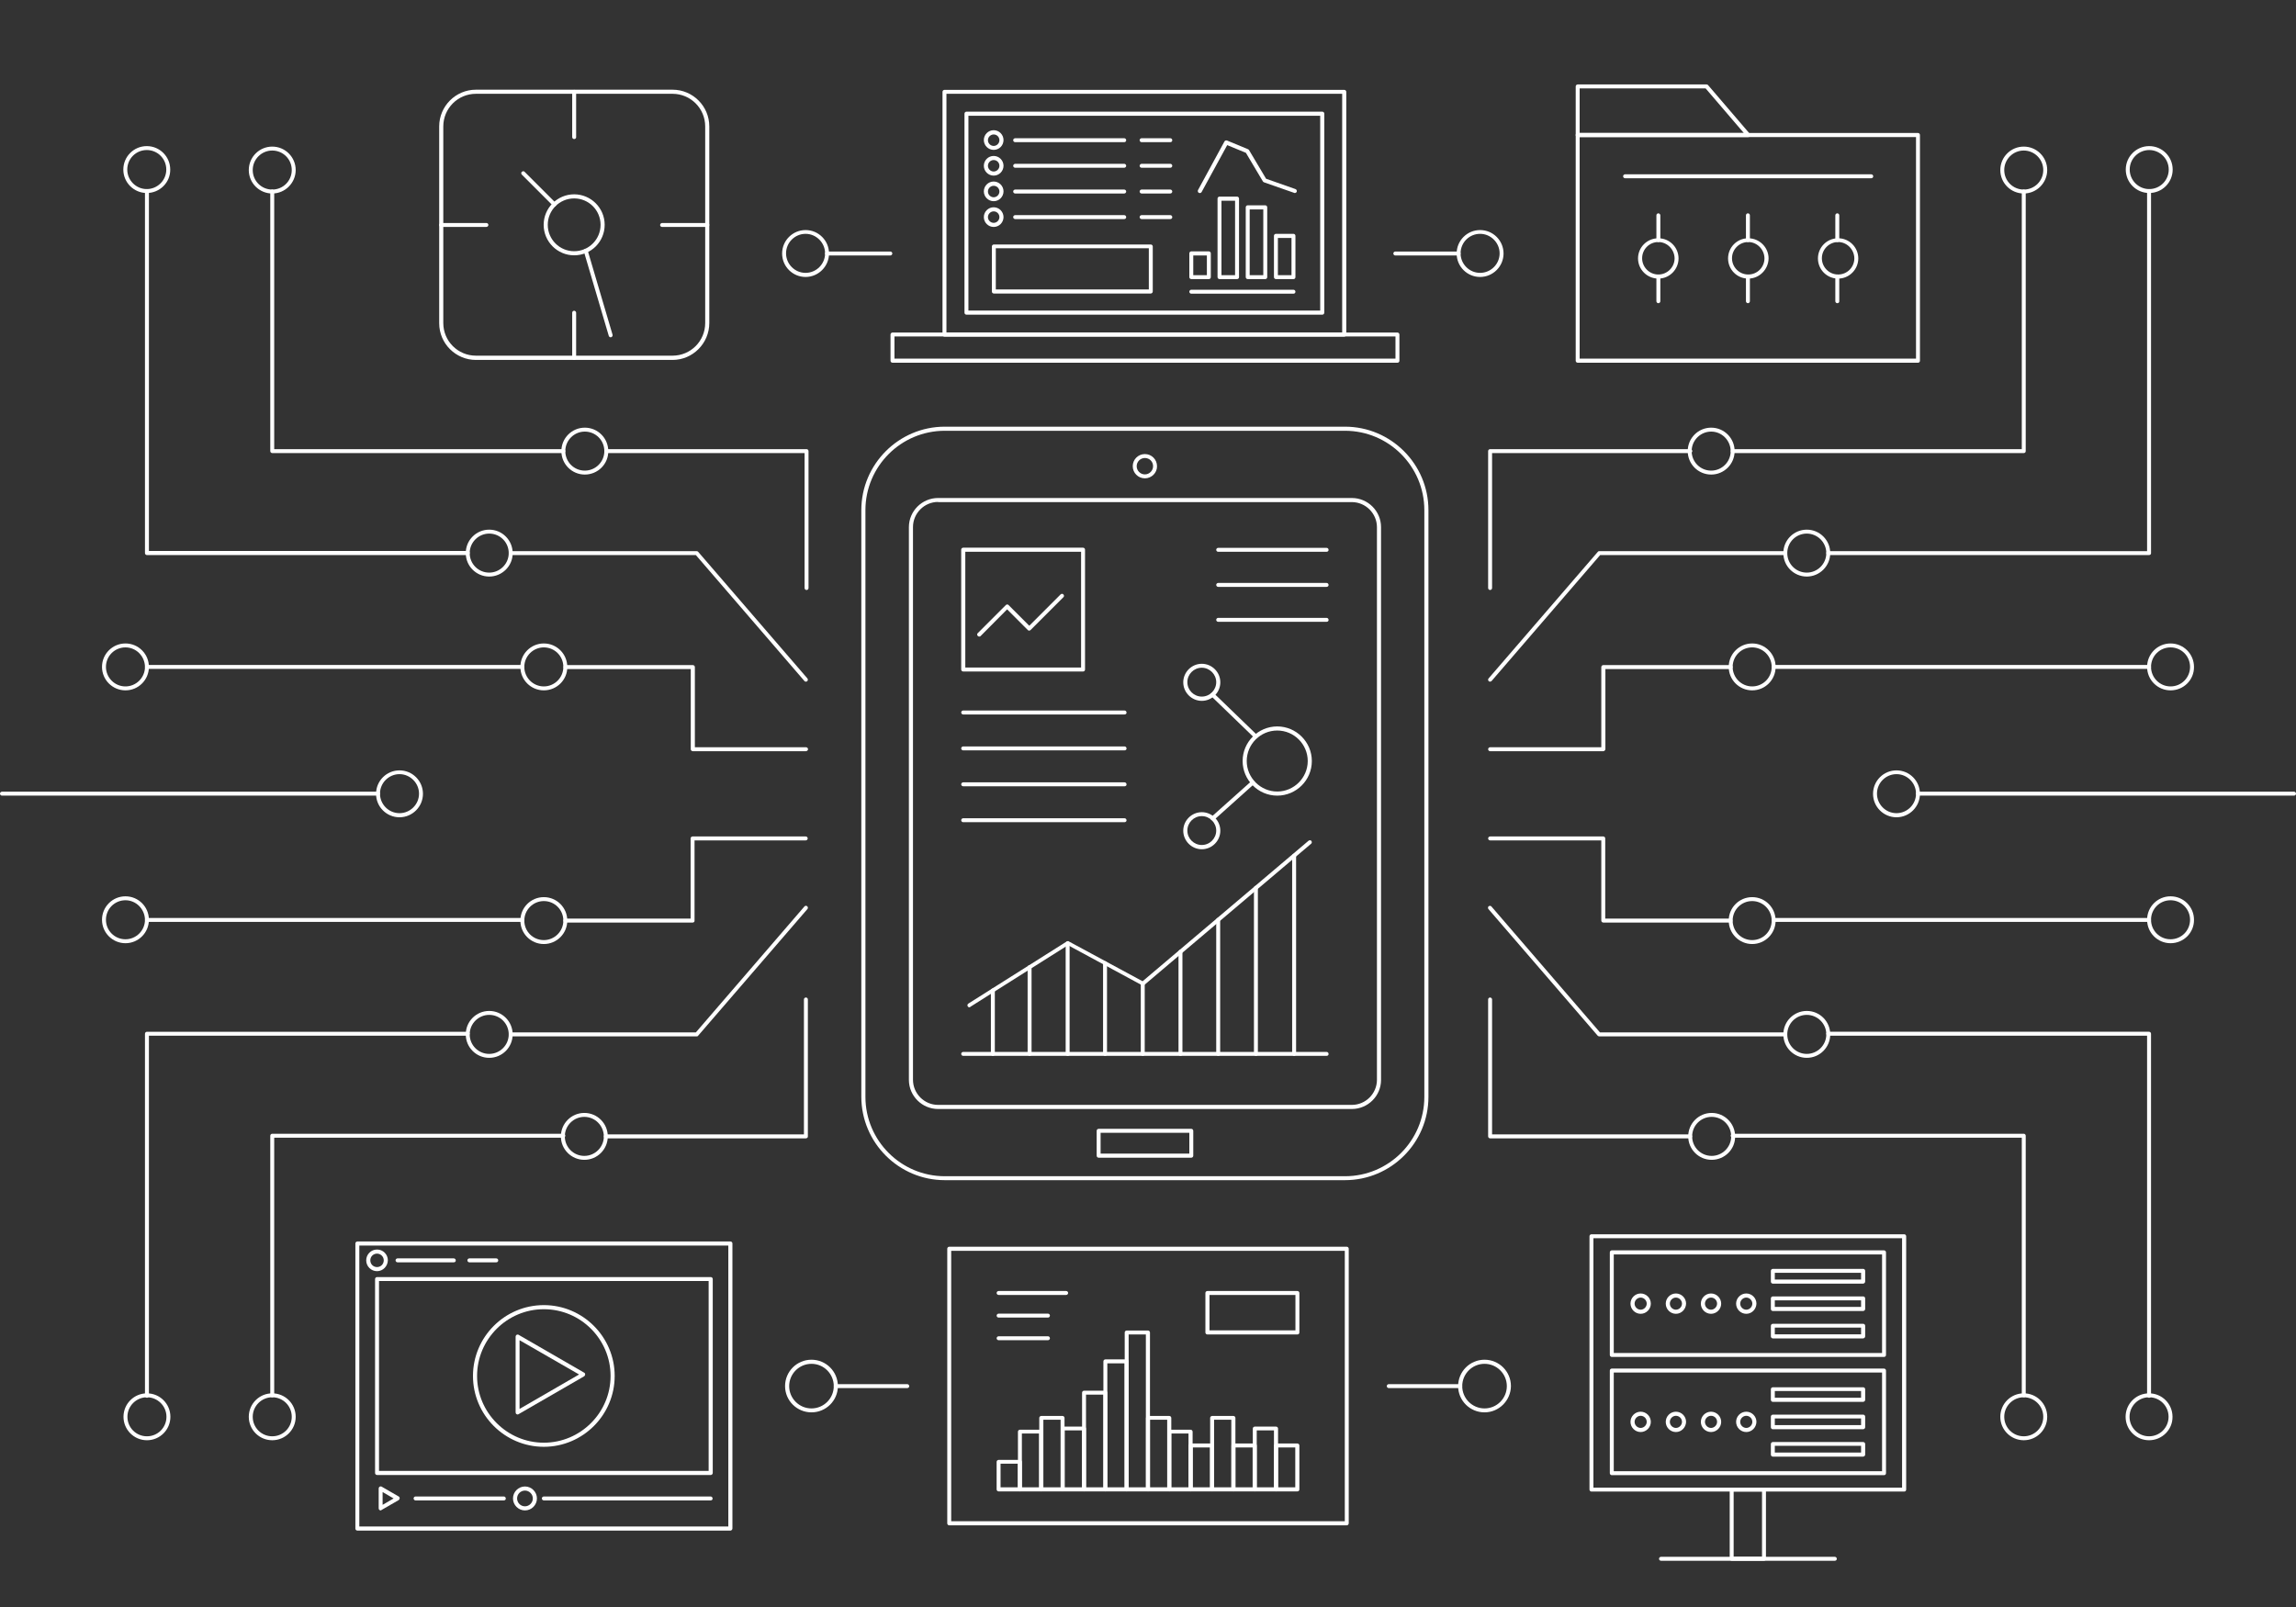 <?xml version="1.0" encoding="utf-8"?>
<svg xmlns="http://www.w3.org/2000/svg" id="master-artboard" viewBox="0 0 1400 980" version="1.1" x="0px" y="0px" width="1400px" height="980px" enable-background="new 0 0 1400 980">
  <rect x="0" y="0" width="1400" height="980" fill="#333333" stroke="none"/>
  <rect id="ee-background" x="0" y="0" width="1400" height="980" style="fill: white; fill-opacity: 0; pointer-events: none;"/>


<g transform="matrix(1, 0, 0, 1, -2.842170943040401e-14, 0)">
		<g>
			<path fill="#FFFFFF" d="M820.1,719.7h-244c-28,0-50.9-22.8-50.9-50.9V311.1c0-28,22.8-50.9,50.9-50.9h244&#xA;				c28,0,50.9,22.8,50.9,50.9v357.8C871,696.9,848.2,719.7,820.1,719.7z M576.1,262.7c-26.7,0-48.4,21.7-48.4,48.4v357.8&#xA;				c0,26.7,21.7,48.4,48.4,48.4h244c26.7,0,48.4-21.7,48.4-48.4V311.1c0-26.7-21.7-48.4-48.4-48.4H576.1z"/>
		</g>
		<g>
			<path fill="#FFFFFF" d="M824.3,676.3H572c-9.8,0-17.8-8-17.8-17.8V321.5c0-9.8,8-17.8,17.8-17.8h252.3c9.8,0,17.8,8,17.8,17.8&#xA;				v337.1C842.1,668.3,834.1,676.3,824.3,676.3z M572,306.1c-8.4,0-15.3,6.9-15.3,15.3v337.1c0,8.4,6.9,15.3,15.3,15.3h252.3&#xA;				c8.4,0,15.3-6.9,15.3-15.3V321.5c0-8.4-6.9-15.3-15.3-15.3H572z"/>
		</g>
		<g>
			<path fill="#FFFFFF" d="M726.4,706h-56.5c-0.7,0-1.2-0.6-1.2-1.2v-15.2c0-0.7,0.6-1.2,1.2-1.2h56.5c0.7,0,1.2,0.6,1.2,1.2v15.2&#xA;				C727.6,705.4,727.1,706,726.4,706z M671.1,703.5h54.1v-12.7h-54.1V703.5z"/>
		</g>
		<g>
			<path fill="#FFFFFF" d="M698.1,291.7c-4.1,0-7.4-3.3-7.4-7.4c0-4.1,3.3-7.4,7.4-7.4c4.1,0,7.4,3.3,7.4,7.4&#xA;				C705.6,288.3,702.2,291.7,698.1,291.7z M698.1,279.3c-2.7,0-5,2.2-5,5c0,2.7,2.2,5,5,5c2.7,0,5-2.2,5-5&#xA;				C703.1,281.5,700.9,279.3,698.1,279.3z"/>
		</g>
		<g>
			<path fill="#FFFFFF" d="M808.9,643.9H587.3c-0.7,0-1.2-0.6-1.2-1.2c0-0.7,0.6-1.2,1.2-1.2h221.6c0.7,0,1.2,0.6,1.2,1.2&#xA;				C810.2,643.4,809.6,643.9,808.9,643.9z"/>
		</g>
		<g>
			<path fill="#FFFFFF" d="M591.1,614.3c-0.4,0-0.8-0.2-1-0.6c-0.4-0.6-0.2-1.3,0.4-1.7l60-37.9c0.4-0.2,0.9-0.3,1.2,0l45,24.3&#xA;				l101.2-85.7c0.5-0.4,1.3-0.4,1.7,0.1c0.4,0.5,0.4,1.3-0.1,1.7l-101.8,86.2c-0.4,0.3-0.9,0.4-1.4,0.1l-45.1-24.4l-59.4,37.5&#xA;				C591.6,614.2,591.3,614.3,591.1,614.3z"/>
		</g>
		<g>
			<path fill="#FFFFFF" d="M605.4,643.9c-0.7,0-1.2-0.6-1.2-1.2V604c0-0.7,0.6-1.2,1.2-1.2s1.2,0.6,1.2,1.2v38.7&#xA;				C606.7,643.4,606.1,643.9,605.4,643.9z"/>
		</g>
		<g>
			<path fill="#FFFFFF" d="M627.8,643.9c-0.7,0-1.2-0.6-1.2-1.2v-52.9c0-0.7,0.6-1.2,1.2-1.2c0.7,0,1.2,0.6,1.2,1.2v52.9&#xA;				C629.1,643.4,628.5,643.9,627.8,643.9z"/>
		</g>
		<g>
			<path fill="#FFFFFF" d="M651,643.9c-0.7,0-1.2-0.6-1.2-1.2v-67.4c0-0.7,0.6-1.2,1.2-1.2s1.2,0.6,1.2,1.2v67.4&#xA;				C652.3,643.4,651.7,643.9,651,643.9z"/>
		</g>
		<g>
			<path fill="#FFFFFF" d="M673.8,643.9c-0.7,0-1.2-0.6-1.2-1.2v-55.3c0-0.7,0.6-1.2,1.2-1.2c0.7,0,1.2,0.6,1.2,1.2v55.3&#xA;				C675.1,643.4,674.5,643.9,673.8,643.9z"/>
		</g>
		<g>
			<path fill="#FFFFFF" d="M696.8,643.9c-0.7,0-1.2-0.6-1.2-1.2v-42.8c0-0.7,0.6-1.2,1.2-1.2c0.7,0,1.2,0.6,1.2,1.2v42.8&#xA;				C698.1,643.4,697.5,643.9,696.8,643.9z"/>
		</g>
		<g>
			<path fill="#FFFFFF" d="M719.8,643.9c-0.7,0-1.2-0.6-1.2-1.2v-62.3c0-0.7,0.6-1.2,1.2-1.2c0.7,0,1.2,0.6,1.2,1.2v62.3&#xA;				C721.1,643.4,720.5,643.9,719.8,643.9z"/>
		</g>
		<g>
			<path fill="#FFFFFF" d="M742.8,643.9c-0.7,0-1.2-0.6-1.2-1.2v-81.8c0-0.7,0.6-1.2,1.2-1.2c0.7,0,1.2,0.6,1.2,1.2v81.8&#xA;				C744.1,643.4,743.5,643.9,742.8,643.9z"/>
		</g>
		<g>
			<path fill="#FFFFFF" d="M765.8,643.9c-0.7,0-1.2-0.6-1.2-1.2V541.4c0-0.7,0.6-1.2,1.2-1.2c0.7,0,1.2,0.6,1.2,1.2v101.3&#xA;				C767.1,643.4,766.5,643.9,765.8,643.9z"/>
		</g>
		<g>
			<path fill="#FFFFFF" d="M789.1,643.9c-0.7,0-1.2-0.6-1.2-1.2V521.9c0-0.7,0.6-1.2,1.2-1.2s1.2,0.6,1.2,1.2v120.7&#xA;				C790.3,643.4,789.8,643.9,789.1,643.9z"/>
		</g>
		<g>
			<path fill="#FFFFFF" d="M660.4,409.5h-73.1c-0.7,0-1.2-0.6-1.2-1.2v-73.1c0-0.7,0.6-1.2,1.2-1.2h73.1c0.7,0,1.2,0.6,1.2,1.2v73.1&#xA;				C661.6,409,661.1,409.5,660.4,409.5z M588.6,407.1h70.6v-70.6h-70.6V407.1z"/>
		</g>
		<g>
			<path fill="#FFFFFF" d="M597.1,388.2c-0.3,0-0.6-0.1-0.9-0.4c-0.5-0.5-0.5-1.3,0-1.7l17.1-17.1c0.5-0.5,1.3-0.5,1.7,0l12.6,12.6&#xA;				l19.1-19.1c0.5-0.5,1.3-0.5,1.7,0c0.5,0.5,0.5,1.3,0,1.7l-20,20c-0.5,0.5-1.3,0.5-1.7,0l-12.6-12.6L598,387.8&#xA;				C597.8,388.1,597.5,388.2,597.1,388.2z"/>
		</g>
		<g>
			<path fill="#FFFFFF" d="M685.7,435.7h-98.4c-0.7,0-1.2-0.6-1.2-1.2c0-0.7,0.6-1.2,1.2-1.2h98.4c0.7,0,1.2,0.6,1.2,1.2&#xA;				C687,435.2,686.4,435.7,685.7,435.7z"/>
		</g>
		<g>
			<path fill="#FFFFFF" d="M685.7,457.6h-98.4c-0.7,0-1.2-0.6-1.2-1.2c0-0.7,0.6-1.2,1.2-1.2h98.4c0.7,0,1.2,0.6,1.2,1.2&#xA;				C687,457.1,686.4,457.6,685.7,457.6z"/>
		</g>
		<g>
			<path fill="#FFFFFF" d="M685.7,479.5h-98.4c-0.7,0-1.2-0.6-1.2-1.2c0-0.7,0.6-1.2,1.2-1.2h98.4c0.7,0,1.2,0.6,1.2,1.2&#xA;				C687,479,686.4,479.5,685.7,479.5z"/>
		</g>
		<g>
			<path fill="#FFFFFF" d="M685.7,501.4h-98.4c-0.7,0-1.2-0.6-1.2-1.2c0-0.7,0.6-1.2,1.2-1.2h98.4c0.7,0,1.2,0.6,1.2,1.2&#xA;				C687,500.8,686.4,501.4,685.7,501.4z"/>
		</g>
		<g>
			<path fill="#FFFFFF" d="M808.9,336.5h-66.1c-0.7,0-1.2-0.6-1.2-1.2c0-0.7,0.6-1.2,1.2-1.2h66.1c0.7,0,1.2,0.6,1.2,1.2&#xA;				C810.2,335.9,809.6,336.5,808.9,336.5z"/>
		</g>
		<g>
			<path fill="#FFFFFF" d="M808.9,357.9h-66.1c-0.7,0-1.2-0.6-1.2-1.2c0-0.7,0.6-1.2,1.2-1.2h66.1c0.7,0,1.2,0.6,1.2,1.2&#xA;				C810.2,357.3,809.6,357.9,808.9,357.9z"/>
		</g>
		<g>
			<path fill="#FFFFFF" d="M808.9,379.2h-66.1c-0.7,0-1.2-0.6-1.2-1.2c0-0.7,0.6-1.2,1.2-1.2h66.1c0.7,0,1.2,0.6,1.2,1.2&#xA;				C810.2,378.7,809.6,379.2,808.9,379.2z"/>
		</g>
		<g>
			<path fill="#FFFFFF" d="M732.8,517.9c-6.2,0-11.3-5.1-11.3-11.3s5.1-11.3,11.3-11.3c6.2,0,11.3,5.1,11.3,11.3&#xA;				S739,517.9,732.8,517.9z M732.8,497.7c-4.9,0-8.8,4-8.8,8.8c0,4.9,4,8.8,8.8,8.8c4.9,0,8.8-4,8.8-8.8&#xA;				C741.6,501.7,737.6,497.7,732.8,497.7z"/>
		</g>
		<g>
			<path fill="#FFFFFF" d="M778.8,485.2c-11.6,0-21.1-9.5-21.1-21.1c0-11.6,9.5-21.1,21.1-21.1c11.6,0,21.1,9.5,21.1,21.1&#xA;				C799.9,475.8,790.4,485.2,778.8,485.2z M778.8,445.5c-10.3,0-18.6,8.4-18.6,18.6s8.4,18.6,18.6,18.6s18.6-8.4,18.6-18.6&#xA;				S789.1,445.5,778.8,445.5z"/>
		</g>
		<g>
			<path fill="#FFFFFF" d="M732.8,427.4c-6.2,0-11.3-5.1-11.3-11.3s5.1-11.3,11.3-11.3c6.2,0,11.3,5.1,11.3,11.3&#xA;				S739,427.4,732.8,427.4z M732.8,407.2c-4.9,0-8.8,4-8.8,8.8c0,4.9,4,8.8,8.8,8.8c4.9,0,8.8-4,8.8-8.8&#xA;				C741.6,411.2,737.6,407.2,732.8,407.2z"/>
		</g>
		<g>
			<path fill="#FFFFFF" d="M739.4,500.3c-0.3,0-0.7-0.1-0.9-0.4c-0.5-0.5-0.4-1.3,0.1-1.7l24.4-21.8c0.5-0.5,1.3-0.4,1.7,0.1&#xA;				c0.5,0.5,0.4,1.3-0.1,1.7L740.3,500C740,500.2,739.7,500.3,739.4,500.3z"/>
		</g>
		<g>
			<path fill="#FFFFFF" d="M765.8,450.3c-0.3,0-0.6-0.1-0.9-0.3l-26.4-25.5c-0.5-0.5-0.5-1.3,0-1.7c0.5-0.5,1.3-0.5,1.7,0l26.4,25.5&#xA;				c0.5,0.5,0.5,1.3,0,1.7C766.5,450.2,766.2,450.3,765.8,450.3z"/>
		</g>
	</g>
  <path fill="#FFFFFF" d="M908.6,359.8c-0.7,0-1.2-0.6-1.2-1.2v-83.5c0-0.7,0.6-1.2,1.2-1.2h122.1c0.7,0,1.2,0.6,1.2,1.2&#xA;			s-0.6,1.2-1.2,1.2H909.8v82.3C909.8,359.3,909.2,359.8,908.6,359.8z" transform="matrix(1, 0, 0, 1, -5.684341886080802e-14, 0)"/>
  <path fill="#FFFFFF" d="M491.8,359.8c-0.7,0-1.2-0.6-1.2-1.2v-82.3H369.7c-0.7,0-1.2-0.6-1.2-1.2s0.6-1.2,1.2-1.2h122.1&#xA;			c0.7,0,1.2,0.6,1.2,1.2v83.5C493,359.3,492.5,359.8,491.8,359.8z" transform="matrix(1, 0, 0, 1, -5.684341886080802e-14, 0)"/>
  <g transform="matrix(1, 0, 0, 1, -5.684341886080802e-14, 0)">
			<path fill="#FFFFFF" d="M821.2,930.2H578.8c-0.7,0-1.2-0.6-1.2-1.2V761.5c0-0.7,0.6-1.2,1.2-1.2h242.4c0.7,0,1.2,0.6,1.2,1.2&#xA;				v167.4C822.4,929.6,821.9,930.2,821.2,930.2z M580,927.7H820V762.8H580V927.7z"/>
		</g>
  <g transform="matrix(1, 0, 0, 1, -8.526512829121202e-14, 0)">
				<path fill="#FFFFFF" d="M621.9,909.5h-13c-0.7,0-1.2-0.6-1.2-1.2v-16.8c0-0.7,0.6-1.2,1.2-1.2h13c0.7,0,1.2,0.6,1.2,1.2v16.8&#xA;					C623.1,909,622.6,909.5,621.9,909.5z M610.1,907h10.5v-14.4h-10.5V907z"/>
			</g>
  <path fill="#FFFFFF" d="M634.9,909.5h-13c-0.7,0-1.2-0.6-1.2-1.2v-35.2c0-0.7,0.6-1.2,1.2-1.2h13c0.7,0,1.2,0.6,1.2,1.2v35.2&#xA;					C636.2,909,635.6,909.5,634.9,909.5z M623.1,907h10.5v-32.8h-10.5V907z" transform="matrix(1, 0, 0, 1, -8.526512829121202e-14, 0)"/>
  <path fill="#FFFFFF" d="M647.9,909.5h-13c-0.7,0-1.2-0.6-1.2-1.2v-43.6c0-0.7,0.6-1.2,1.2-1.2h13c0.7,0,1.2,0.6,1.2,1.2v43.6&#xA;					C649.2,909,648.6,909.5,647.9,909.5z M636.2,907h10.5v-41.2h-10.5V907z" transform="matrix(1, 0, 0, 1, -8.526512829121202e-14, 0)"/>
  <path fill="#FFFFFF" d="M661,909.5h-13c-0.7,0-1.2-0.6-1.2-1.2v-37.1c0-0.7,0.6-1.2,1.2-1.2h13c0.7,0,1.2,0.6,1.2,1.2v37.1&#xA;					C662.2,909,661.6,909.5,661,909.5z M649.2,907h10.6v-34.7h-10.6V907z" transform="matrix(1, 0, 0, 1, -8.526512829121202e-14, 0)"/>
  <path fill="#FFFFFF" d="M674,909.5h-13c-0.7,0-1.2-0.6-1.2-1.2v-59c0-0.7,0.6-1.2,1.2-1.2h13c0.7,0,1.2,0.6,1.2,1.2v59&#xA;					C675.2,909,674.7,909.5,674,909.5z M662.2,907h10.6v-56.5h-10.6V907z" transform="matrix(1, 0, 0, 1, -8.526512829121202e-14, 0)"/>
  <path fill="#FFFFFF" d="M687,909.5h-13c-0.7,0-1.2-0.6-1.2-1.2v-78.1c0-0.7,0.6-1.2,1.2-1.2h13c0.7,0,1.2,0.6,1.2,1.2v78.1&#xA;					C688.2,909,687.7,909.5,687,909.5z M675.2,907h10.5v-75.6h-10.5V907z" transform="matrix(1, 0, 0, 1, -8.526512829121202e-14, 0)"/>
  <path fill="#FFFFFF" d="M700,909.5h-13c-0.7,0-1.2-0.6-1.2-1.2v-95.7c0-0.7,0.6-1.2,1.2-1.2h13c0.7,0,1.2,0.6,1.2,1.2v95.7&#xA;					C701.2,909,700.7,909.5,700,909.5z M688.2,907h10.5v-93.2h-10.5V907z" transform="matrix(1, 0, 0, 1, -8.526512829121202e-14, 0)"/>
  <path fill="#FFFFFF" d="M713,909.5h-13c-0.7,0-1.2-0.6-1.2-1.2v-43.6c0-0.7,0.6-1.2,1.2-1.2h13c0.7,0,1.2,0.6,1.2,1.2v43.6&#xA;					C714.2,909,713.7,909.5,713,909.5z M701.2,907h10.5v-41.2h-10.5V907z" transform="matrix(1, 0, 0, 1, -8.526512829121202e-14, 0)"/>
  <path fill="#FFFFFF" d="M726,909.5h-13c-0.7,0-1.2-0.6-1.2-1.2v-35.2c0-0.7,0.6-1.2,1.2-1.2h13c0.7,0,1.2,0.6,1.2,1.2v35.2&#xA;					C727.3,909,726.7,909.5,726,909.5z M714.2,907h10.5v-32.8h-10.5V907z" transform="matrix(1, 0, 0, 1, -8.526512829121202e-14, 0)"/>
  <path fill="#FFFFFF" d="M739,909.5h-13c-0.7,0-1.2-0.6-1.2-1.2v-26.8c0-0.7,0.6-1.2,1.2-1.2h13c0.7,0,1.2,0.6,1.2,1.2v26.8&#xA;					C740.3,909,739.7,909.5,739,909.5z M727.3,907h10.5v-24.3h-10.5V907z" transform="matrix(1, 0, 0, 1, -8.526512829121202e-14, 0)"/>
  <path fill="#FFFFFF" d="M752.1,909.5h-13c-0.7,0-1.2-0.6-1.2-1.2v-43.6c0-0.7,0.6-1.2,1.2-1.2h13c0.7,0,1.2,0.6,1.2,1.2v43.6&#xA;					C753.3,909,752.7,909.5,752.1,909.5z M740.3,907h10.5v-41.2h-10.5V907z" transform="matrix(1, 0, 0, 1, -8.526512829121202e-14, 0)"/>
  <path fill="#FFFFFF" d="M765.1,909.5h-13c-0.7,0-1.2-0.6-1.2-1.2v-26.8c0-0.7,0.6-1.2,1.2-1.2h13c0.7,0,1.2,0.6,1.2,1.2v26.8&#xA;					C766.3,909,765.8,909.5,765.1,909.5z M753.3,907h10.5v-24.3h-10.5V907z" transform="matrix(1, 0, 0, 1, -8.526512829121202e-14, 0)"/>
  <path fill="#FFFFFF" d="M778.1,909.5h-13c-0.7,0-1.2-0.6-1.2-1.2v-37.1c0-0.7,0.6-1.2,1.2-1.2h13c0.7,0,1.2,0.6,1.2,1.2v37.1&#xA;					C779.3,909,778.8,909.5,778.1,909.5z M766.3,907h10.5v-34.7h-10.5V907z" transform="matrix(1, 0, 0, 1, -8.526512829121202e-14, 0)"/>
  <path fill="#FFFFFF" d="M791.1,909.5h-13c-0.7,0-1.2-0.6-1.2-1.2v-26.8c0-0.7,0.6-1.2,1.2-1.2h13c0.7,0,1.2,0.6,1.2,1.2v26.8&#xA;					C792.3,909,791.8,909.5,791.1,909.5z M779.3,907h10.5v-24.3h-10.5V907z" transform="matrix(1, 0, 0, 1, -8.526512829121202e-14, 0)"/>
  <path fill="#FFFFFF" d="M650.1,789.7h-41.2c-0.7,0-1.2-0.6-1.2-1.2c0-0.7,0.6-1.2,1.2-1.2h41.2c0.7,0,1.2,0.6,1.2,1.2&#xA;				C651.3,789.1,650.8,789.7,650.1,789.7z" transform="matrix(1, 0, 0, 1, -8.526512829121202e-14, 0)"/>
  <path fill="#FFFFFF" d="M639,803.5h-30.1c-0.7,0-1.2-0.6-1.2-1.2s0.6-1.2,1.2-1.2H639c0.7,0,1.2,0.6,1.2,1.2&#xA;				S639.7,803.5,639,803.5z" transform="matrix(1, 0, 0, 1, -8.526512829121202e-14, 0)"/>
  <path fill="#FFFFFF" d="M639,817.3h-30.1c-0.7,0-1.2-0.6-1.2-1.2s0.6-1.2,1.2-1.2H639c0.7,0,1.2,0.6,1.2,1.2&#xA;				S639.7,817.3,639,817.3z" transform="matrix(1, 0, 0, 1, -8.526512829121202e-14, 0)"/>
  <path fill="#FFFFFF" d="M791.1,813.8h-54.9c-0.7,0-1.2-0.6-1.2-1.2v-24.1c0-0.7,0.6-1.2,1.2-1.2h54.9c0.7,0,1.2,0.6,1.2,1.2v24.1&#xA;				C792.3,813.3,791.8,813.8,791.1,813.8z M737.5,811.3h52.4v-21.6h-52.4V811.3z" transform="matrix(1, 0, 0, 1, -8.526512829121202e-14, 0)"/>
  <g transform="matrix(1, 0, 0, 1, -5.684341886080802e-14, 0)">
			<path fill="#FFFFFF" d="M905.2,861.3c-8.9,0-16.1-7.2-16.1-16c0-8.9,7.2-16.1,16.1-16.1s16.1,7.2,16.1,16.1&#xA;				C921.2,854.1,914,861.3,905.2,861.3z M905.2,831.7c-7.5,0-13.6,6.1-13.6,13.6s6.1,13.6,13.6,13.6c7.5,0,13.6-6.1,13.6-13.6&#xA;				S912.7,831.7,905.2,831.7z"/>
		</g>
  <path fill="#FFFFFF" d="M890.4,846.5h-43.6c-0.7,0-1.2-0.6-1.2-1.2c0-0.7,0.6-1.2,1.2-1.2h43.6c0.7,0,1.2,0.6,1.2,1.2&#xA;				C891.6,845.9,891,846.5,890.4,846.5z" transform="matrix(1, 0, 0, 1, -8.526512829121202e-14, 0)"/>
  <g transform="matrix(1, 0, 0, 1, -5.684341886080802e-14, 0)">
			<path fill="#FFFFFF" d="M902.5,168.9c-7.9,0-14.3-6.4-14.3-14.3c0-7.9,6.4-14.3,14.3-14.3s14.3,6.4,14.3,14.3&#xA;				C916.8,162.4,910.4,168.9,902.5,168.9z M902.5,142.6c-6.6,0-11.9,5.3-11.9,11.9c0,6.5,5.3,11.9,11.9,11.9&#xA;				c6.5,0,11.9-5.3,11.9-11.9C914.4,148,909,142.6,902.5,142.6z"/>
		</g>
  <path fill="#FFFFFF" d="M889.4,155.8h-38.6c-0.7,0-1.2-0.6-1.2-1.2c0-0.7,0.6-1.2,1.2-1.2h38.6c0.7,0,1.2,0.6,1.2,1.2&#xA;				C890.6,155.2,890.1,155.8,889.4,155.8z" transform="matrix(1, 0, 0, 1, -8.526512829121202e-14, 0)"/>
  <g transform="matrix(1, 0, 0, 1, -5.684341886080802e-14, 0)">
			<path fill="#FFFFFF" d="M491.2,168.9c-7.9,0-14.3-6.4-14.3-14.3c0-7.9,6.4-14.3,14.3-14.3c7.9,0,14.3,6.4,14.3,14.3&#xA;				C505.5,162.4,499.1,168.9,491.2,168.9z M491.2,142.6c-6.5,0-11.9,5.3-11.9,11.9c0,6.5,5.3,11.9,11.9,11.9&#xA;				c6.5,0,11.9-5.3,11.9-11.9C503.1,148,497.7,142.6,491.2,142.6z"/>
		</g>
  <path fill="#FFFFFF" d="M542.9,155.8h-38.6c-0.7,0-1.2-0.6-1.2-1.2c0-0.7,0.6-1.2,1.2-1.2h38.6c0.7,0,1.2,0.6,1.2,1.2&#xA;				C544.1,155.2,543.5,155.8,542.9,155.8z" transform="matrix(1, 0, 0, 1, -8.526512829121202e-14, 0)"/>
  <g transform="matrix(1, 0, 0, 1, -5.684341886080802e-14, 0)">
			<path fill="#FFFFFF" d="M494.8,861.3c-8.9,0-16.1-7.2-16.1-16c0-8.9,7.2-16.1,16.1-16.1c8.9,0,16.1,7.2,16.1,16.1&#xA;				C510.9,854.1,503.7,861.3,494.8,861.3z M494.8,831.7c-7.5,0-13.6,6.1-13.6,13.6s6.1,13.6,13.6,13.6c7.5,0,13.6-6.1,13.6-13.6&#xA;				S502.3,831.7,494.8,831.7z"/>
		</g>
  <path fill="#FFFFFF" d="M553.2,846.5h-43.6c-0.7,0-1.2-0.6-1.2-1.2c0-0.7,0.6-1.2,1.2-1.2h43.6c0.7,0,1.2,0.6,1.2,1.2&#xA;				C554.5,845.9,553.9,846.5,553.2,846.5z" transform="matrix(1, 0, 0, 1, -8.526512829121202e-14, 0)"/>
  <g transform="matrix(1, 0, 0, 1, -5.684341886080802e-14, 0)">
			<path fill="#FFFFFF" d="M819.6,205.3H575.9c-0.7,0-1.2-0.6-1.2-1.2V56c0-0.7,0.6-1.2,1.2-1.2h243.8c0.7,0,1.2,0.6,1.2,1.2v148&#xA;				C820.9,204.7,820.3,205.3,819.6,205.3z M577.1,202.8h241.3V57.2H577.1V202.8z"/>
		</g>
  <path fill="#FFFFFF" d="M806.3,191.9h-217c-0.7,0-1.2-0.6-1.2-1.2V69.3c0-0.7,0.6-1.2,1.2-1.2h217c0.7,0,1.2,0.6,1.2,1.2v121.3&#xA;				C807.5,191.3,807,191.9,806.3,191.9z M590.5,189.4H805V70.6H590.5V189.4z" transform="matrix(1, 0, 0, 1, -8.526512829121202e-14, 0)"/>
  <path fill="#FFFFFF" d="M852.1,221.2H544.2c-0.7,0-1.2-0.6-1.2-1.2v-16c0-0.7,0.6-1.2,1.2-1.2h307.9c0.7,0,1.2,0.6,1.2,1.2v16&#xA;				C853.3,220.7,852.8,221.2,852.1,221.2z M545.4,218.7h305.5v-13.5H545.4V218.7z" transform="matrix(1, 0, 0, 1, -8.526512829121202e-14, 0)"/>
  <path fill="#FFFFFF" d="M605.9,91.4c-3.3,0-6-2.7-6-6c0-3.3,2.7-6,6-6c3.3,0,6,2.7,6,6C611.9,88.8,609.2,91.4,605.9,91.4z&#xA;				 M605.9,82c-1.9,0-3.5,1.6-3.5,3.5c0,1.9,1.6,3.5,3.5,3.5c1.9,0,3.5-1.6,3.5-3.5C609.4,83.6,607.9,82,605.9,82z" transform="matrix(1, 0, 0, 1, -8.526512829121202e-14, 0)"/>
  <path fill="#FFFFFF" d="M605.9,107.1c-3.3,0-6-2.7-6-6c0-3.3,2.7-6,6-6c3.3,0,6,2.7,6,6C611.9,104.4,609.2,107.1,605.9,107.1z&#xA;				 M605.9,97.6c-1.9,0-3.5,1.6-3.5,3.5c0,1.9,1.6,3.5,3.5,3.5c1.9,0,3.5-1.6,3.5-3.5C609.4,99.2,607.9,97.6,605.9,97.6z" transform="matrix(1, 0, 0, 1, -8.526512829121202e-14, 0)"/>
  <path fill="#FFFFFF" d="M605.9,122.7c-3.3,0-6-2.7-6-6c0-3.3,2.7-6,6-6c3.3,0,6,2.7,6,6C611.9,120,609.2,122.7,605.9,122.7z&#xA;				 M605.9,113.3c-1.9,0-3.5,1.6-3.5,3.5s1.6,3.5,3.5,3.5c1.9,0,3.5-1.6,3.5-3.5S607.9,113.3,605.9,113.3z" transform="matrix(1, 0, 0, 1, -8.526512829121202e-14, 0)"/>
  <path fill="#FFFFFF" d="M605.9,138.4c-3.3,0-6-2.7-6-6c0-3.3,2.7-6,6-6c3.3,0,6,2.7,6,6C611.9,135.7,609.2,138.4,605.9,138.4z&#xA;				 M605.9,128.9c-1.9,0-3.5,1.6-3.5,3.5c0,1.9,1.6,3.5,3.5,3.5c1.9,0,3.5-1.6,3.5-3.5C609.4,130.5,607.9,128.9,605.9,128.9z" transform="matrix(1, 0, 0, 1, -8.526512829121202e-14, 0)"/>
  <path fill="#FFFFFF" d="M685.5,86.7H619c-0.7,0-1.2-0.6-1.2-1.2c0-0.7,0.6-1.2,1.2-1.2h66.5c0.7,0,1.2,0.6,1.2,1.2&#xA;				C686.7,86.2,686.2,86.7,685.5,86.7z" transform="matrix(1, 0, 0, 1, -8.526512829121202e-14, 0)"/>
  <path fill="#FFFFFF" d="M713.6,86.7h-17.5c-0.7,0-1.2-0.6-1.2-1.2c0-0.7,0.6-1.2,1.2-1.2h17.5c0.7,0,1.2,0.6,1.2,1.2&#xA;				C714.8,86.2,714.3,86.7,713.6,86.7z" transform="matrix(1, 0, 0, 1, -8.526512829121202e-14, 0)"/>
  <path fill="#FFFFFF" d="M685.5,102.3H619c-0.7,0-1.2-0.6-1.2-1.2s0.6-1.2,1.2-1.2h66.5c0.7,0,1.2,0.6,1.2,1.2&#xA;				S686.2,102.3,685.5,102.3z" transform="matrix(1, 0, 0, 1, -8.526512829121202e-14, 0)"/>
  <path fill="#FFFFFF" d="M713.6,102.3h-17.5c-0.7,0-1.2-0.6-1.2-1.2s0.6-1.2,1.2-1.2h17.5c0.7,0,1.2,0.6,1.2,1.2&#xA;				S714.3,102.3,713.6,102.3z" transform="matrix(1, 0, 0, 1, -8.526512829121202e-14, 0)"/>
  <path fill="#FFFFFF" d="M685.5,118H619c-0.7,0-1.2-0.6-1.2-1.2c0-0.7,0.6-1.2,1.2-1.2h66.5c0.7,0,1.2,0.6,1.2,1.2&#xA;				C686.7,117.4,686.2,118,685.5,118z" transform="matrix(1, 0, 0, 1, -8.526512829121202e-14, 0)"/>
  <path fill="#FFFFFF" d="M713.6,118h-17.5c-0.7,0-1.2-0.6-1.2-1.2c0-0.7,0.6-1.2,1.2-1.2h17.5c0.7,0,1.2,0.6,1.2,1.2&#xA;				C714.8,117.4,714.3,118,713.6,118z" transform="matrix(1, 0, 0, 1, -8.526512829121202e-14, 0)"/>
  <path fill="#FFFFFF" d="M685.5,133.6H619c-0.7,0-1.2-0.6-1.2-1.2c0-0.7,0.6-1.2,1.2-1.2h66.5c0.7,0,1.2,0.6,1.2,1.2&#xA;				C686.7,133.1,686.2,133.6,685.5,133.6z" transform="matrix(1, 0, 0, 1, -8.526512829121202e-14, 0)"/>
  <path fill="#FFFFFF" d="M713.6,133.6h-17.5c-0.7,0-1.2-0.6-1.2-1.2c0-0.7,0.6-1.2,1.2-1.2h17.5c0.7,0,1.2,0.6,1.2,1.2&#xA;				C714.8,133.1,714.3,133.6,713.6,133.6z" transform="matrix(1, 0, 0, 1, -8.526512829121202e-14, 0)"/>
  <path fill="#FFFFFF" d="M701.7,179h-95.7c-0.7,0-1.2-0.6-1.2-1.2v-27.5c0-0.7,0.6-1.2,1.2-1.2h95.7c0.7,0,1.2,0.6,1.2,1.2v27.5&#xA;				C702.9,178.4,702.3,179,701.7,179z M607.2,176.5h93.3v-25.1h-93.3V176.5z" transform="matrix(1, 0, 0, 1, -8.526512829121202e-14, 0)"/>
  <path fill="#FFFFFF" d="M737.1,170.2h-10.7c-0.7,0-1.2-0.6-1.2-1.2v-14.5c0-0.7,0.6-1.2,1.2-1.2h10.7c0.7,0,1.2,0.6,1.2,1.2V169&#xA;				C738.3,169.7,737.8,170.2,737.1,170.2z M727.6,167.8h8.3v-12h-8.3V167.8z" transform="matrix(1, 0, 0, 1, -8.526512829121202e-14, 0)"/>
  <path fill="#FFFFFF" d="M754.3,170.2h-10.7c-0.7,0-1.2-0.6-1.2-1.2v-47.9c0-0.7,0.6-1.2,1.2-1.2h10.7c0.7,0,1.2,0.6,1.2,1.2V169&#xA;				C755.5,169.7,755,170.2,754.3,170.2z M744.8,167.8h8.3v-45.4h-8.3V167.8z" transform="matrix(1, 0, 0, 1, -8.526512829121202e-14, 0)"/>
  <path fill="#FFFFFF" d="M771.5,170.2h-10.7c-0.7,0-1.2-0.6-1.2-1.2v-42.6c0-0.7,0.6-1.2,1.2-1.2h10.7c0.7,0,1.2,0.6,1.2,1.2V169&#xA;				C772.7,169.7,772.2,170.2,771.5,170.2z M762,167.8h8.3v-40.1H762V167.8z" transform="matrix(1, 0, 0, 1, -8.526512829121202e-14, 0)"/>
  <path fill="#FFFFFF" d="M788.7,170.2H778c-0.7,0-1.2-0.6-1.2-1.2v-25.2c0-0.7,0.6-1.2,1.2-1.2h10.7c0.7,0,1.2,0.6,1.2,1.2V169&#xA;				C789.9,169.7,789.4,170.2,788.7,170.2z M779.2,167.8h8.3v-22.7h-8.3V167.8z" transform="matrix(1, 0, 0, 1, -8.526512829121202e-14, 0)"/>
  <path fill="#FFFFFF" d="M788.7,179.1h-62.3c-0.7,0-1.2-0.6-1.2-1.2c0-0.7,0.6-1.2,1.2-1.2h62.3c0.7,0,1.2,0.6,1.2,1.2&#xA;				C789.9,178.6,789.4,179.1,788.7,179.1z" transform="matrix(1, 0, 0, 1, -8.526512829121202e-14, 0)"/>
  <path fill="#FFFFFF" d="M789.5,117.7c-0.1,0-0.3,0-0.4-0.1l-18.3-6.4c-0.3-0.1-0.5-0.3-0.7-0.5l-10.4-17.5l-11.4-4.7l-15.6,28.6&#xA;				c-0.3,0.6-1.1,0.8-1.7,0.5c-0.6-0.3-0.8-1.1-0.5-1.7l16.1-29.6c0.3-0.6,1-0.8,1.6-0.6l12.8,5.3c0.2,0.1,0.5,0.3,0.6,0.5&#xA;				l10.4,17.5l17.9,6.3c0.6,0.2,1,0.9,0.8,1.6C790.5,117.4,790,117.7,789.5,117.7z" transform="matrix(1, 0, 0, 1, -8.526512829121202e-14, 0)"/>
  <path fill="#FFFFFF" d="M1169.5,221.2H962c-0.7,0-1.2-0.6-1.2-1.2V82.3c0-0.7,0.6-1.2,1.2-1.2h207.5c0.7,0,1.2,0.6,1.2,1.2V220&#xA;			C1170.7,220.7,1170.2,221.2,1169.5,221.2z M963.2,218.7h205.1V83.6H963.2V218.7z" transform="matrix(1, 0, 0, 1, -5.684341886080802e-14, 0)"/>
  <path fill="#FFFFFF" d="M1066,83.6C1066,83.6,1066,83.6,1066,83.6H962c-0.7,0-1.2-0.6-1.2-1.2V52.7c0-0.7,0.6-1.2,1.2-1.2h78.6&#xA;			c0.4,0,0.7,0.2,0.9,0.4l25.2,29.4c0.3,0.2,0.5,0.6,0.5,1C1067.2,83,1066.7,83.6,1066,83.6z M963.2,81.1h100.1L1040,53.9h-76.8&#xA;			V81.1z" transform="matrix(1, 0, 0, 1, -5.684341886080802e-14, 0)"/>
  <path fill="#FFFFFF" d="M1141,108.7H990.9c-0.7,0-1.2-0.6-1.2-1.2c0-0.7,0.6-1.2,1.2-1.2H1141c0.7,0,1.2,0.6,1.2,1.2&#xA;			C1142.2,108.2,1141.7,108.7,1141,108.7z" transform="matrix(1, 0, 0, 1, -5.684341886080802e-14, 0)"/>
  <path fill="#FFFFFF" d="M1011.2,169.9c-6.8,0-12.4-5.5-12.4-12.3c0-6.8,5.5-12.3,12.4-12.3c6.8,0,12.3,5.5,12.3,12.3&#xA;			C1023.5,164.3,1018,169.9,1011.2,169.9z M1011.2,147.6c-5.5,0-9.9,4.4-9.9,9.9c0,5.4,4.4,9.9,9.9,9.9c5.4,0,9.9-4.4,9.9-9.9&#xA;			C1021,152.1,1016.6,147.6,1011.2,147.6z" transform="matrix(1, 0, 0, 1, -5.684341886080802e-14, 0)"/>
  <path fill="#FFFFFF" d="M1066,169.9c-6.8,0-12.3-5.5-12.3-12.3c0-6.8,5.5-12.3,12.3-12.3s12.4,5.5,12.4,12.3&#xA;			C1078.3,164.3,1072.8,169.9,1066,169.9z M1066,147.6c-5.4,0-9.9,4.4-9.9,9.9c0,5.4,4.4,9.9,9.9,9.9c5.5,0,9.9-4.4,9.9-9.9&#xA;			C1075.8,152.1,1071.4,147.6,1066,147.6z" transform="matrix(1, 0, 0, 1, -5.684341886080802e-14, 0)"/>
  <path fill="#FFFFFF" d="M1120.8,169.9c-6.8,0-12.3-5.5-12.3-12.3c0-6.8,5.5-12.3,12.3-12.3c6.8,0,12.3,5.5,12.3,12.3&#xA;			C1133.1,164.3,1127.6,169.9,1120.8,169.9z M1120.8,147.6c-5.4,0-9.9,4.4-9.9,9.9c0,5.4,4.4,9.9,9.9,9.9c5.5,0,9.9-4.4,9.9-9.9&#xA;			C1130.6,152.1,1126.2,147.6,1120.8,147.6z" transform="matrix(1, 0, 0, 1, -5.684341886080802e-14, 0)"/>
  <path fill="#FFFFFF" d="M1011.2,147.6c-0.7,0-1.2-0.6-1.2-1.2v-15.1c0-0.7,0.6-1.2,1.2-1.2s1.2,0.6,1.2,1.2v15.1&#xA;			C1012.4,147.1,1011.8,147.6,1011.2,147.6z" transform="matrix(1, 0, 0, 1, -5.684341886080802e-14, 0)"/>
  <path fill="#FFFFFF" d="M1011.2,184.9c-0.7,0-1.2-0.6-1.2-1.2v-15.1c0-0.7,0.6-1.2,1.2-1.2s1.2,0.6,1.2,1.2v15.1&#xA;			C1012.4,184.4,1011.8,184.9,1011.2,184.9z" transform="matrix(1, 0, 0, 1, -5.684341886080802e-14, 0)"/>
  <path fill="#FFFFFF" d="M1065.8,147.6c-0.7,0-1.2-0.6-1.2-1.2v-15.1c0-0.7,0.6-1.2,1.2-1.2c0.7,0,1.2,0.6,1.2,1.2v15.1&#xA;			C1067,147.1,1066.4,147.6,1065.8,147.6z" transform="matrix(1, 0, 0, 1, -5.684341886080802e-14, 0)"/>
  <path fill="#FFFFFF" d="M1065.8,184.9c-0.7,0-1.2-0.6-1.2-1.2v-15.1c0-0.7,0.6-1.2,1.2-1.2c0.7,0,1.2,0.6,1.2,1.2v15.1&#xA;			C1067,184.4,1066.4,184.9,1065.8,184.9z" transform="matrix(1, 0, 0, 1, -5.684341886080802e-14, 0)"/>
  <path fill="#FFFFFF" d="M1120.3,147.6c-0.7,0-1.2-0.6-1.2-1.2v-15.1c0-0.7,0.6-1.2,1.2-1.2c0.7,0,1.2,0.6,1.2,1.2v15.1&#xA;			C1121.6,147.1,1121,147.6,1120.3,147.6z" transform="matrix(1, 0, 0, 1, -5.684341886080802e-14, 0)"/>
  <path fill="#FFFFFF" d="M1120.3,184.9c-0.7,0-1.2-0.6-1.2-1.2v-15.1c0-0.7,0.6-1.2,1.2-1.2c0.7,0,1.2,0.6,1.2,1.2v15.1&#xA;			C1121.6,184.4,1121,184.9,1120.3,184.9z" transform="matrix(1, 0, 0, 1, -5.684341886080802e-14, 0)"/>
  <g transform="matrix(1, 0, 0, 1, -5.684341886080802e-14, 0)">
			<path fill="#FFFFFF" d="M1161.1,909.6H970.4c-0.7,0-1.2-0.6-1.2-1.2V753.9c0-0.7,0.6-1.2,1.2-1.2h190.7c0.7,0,1.2,0.6,1.2,1.2&#xA;				v154.5C1162.3,909.1,1161.8,909.6,1161.1,909.6z M971.6,907.2h188.2V755.1H971.6V907.2z"/>
		</g>
  <path fill="#FFFFFF" d="M1148.8,827.5h-166c-0.7,0-1.2-0.6-1.2-1.2v-62.6c0-0.7,0.6-1.2,1.2-1.2h166c0.7,0,1.2,0.6,1.2,1.2v62.6&#xA;				C1150,827,1149.5,827.5,1148.8,827.5z M984,825.1h163.6v-60.1H984V825.1z" transform="matrix(1, 0, 0, 1, -8.526512829121202e-14, 0)"/>
  <path fill="#FFFFFF" d="M1148.8,899.6h-166c-0.7,0-1.2-0.6-1.2-1.2v-62.6c0-0.7,0.6-1.2,1.2-1.2h166c0.7,0,1.2,0.6,1.2,1.2v62.6&#xA;				C1150,899.1,1149.5,899.6,1148.8,899.6z M984,897.2h163.6V837H984V897.2z" transform="matrix(1, 0, 0, 1, -8.526512829121202e-14, 0)"/>
  <path fill="#FFFFFF" d="M1075.6,951.8h-19.7c-0.7,0-1.2-0.6-1.2-1.2v-42.2c0-0.7,0.6-1.2,1.2-1.2h19.7c0.7,0,1.2,0.6,1.2,1.2&#xA;				v42.2C1076.8,951.3,1076.3,951.8,1075.6,951.8z M1057.1,949.3h17.3v-39.7h-17.3V949.3z" transform="matrix(1, 0, 0, 1, -8.526512829121202e-14, 0)"/>
  <path fill="#FFFFFF" d="M1118.8,951.8h-106c-0.7,0-1.2-0.6-1.2-1.2c0-0.7,0.6-1.2,1.2-1.2h106c0.7,0,1.2,0.6,1.2,1.2&#xA;				C1120,951.3,1119.5,951.8,1118.8,951.8z" transform="matrix(1, 0, 0, 1, -8.526512829121202e-14, 0)"/>
  <path fill="#FFFFFF" d="M1000.4,801.2c-3.4,0-6.2-2.8-6.2-6.2c0-3.4,2.8-6.2,6.2-6.2s6.2,2.8,6.2,6.2&#xA;				C1006.6,798.4,1003.8,801.2,1000.4,801.2z M1000.4,791.3c-2,0-3.7,1.7-3.7,3.7s1.7,3.7,3.7,3.7s3.7-1.7,3.7-3.7&#xA;				S1002.4,791.3,1000.4,791.3z" transform="matrix(1, 0, 0, 1, -8.526512829121202e-14, 0)"/>
  <path fill="#FFFFFF" d="M1021.9,801.2c-3.4,0-6.2-2.8-6.2-6.2c0-3.4,2.8-6.2,6.2-6.2c3.4,0,6.2,2.8,6.2,6.2&#xA;				C1028,798.4,1025.3,801.2,1021.9,801.2z M1021.9,791.3c-2,0-3.7,1.7-3.7,3.7s1.7,3.7,3.7,3.7s3.7-1.7,3.7-3.7&#xA;				S1023.9,791.3,1021.9,791.3z" transform="matrix(1, 0, 0, 1, -8.526512829121202e-14, 0)"/>
  <path fill="#FFFFFF" d="M1043.3,801.2c-3.4,0-6.2-2.8-6.2-6.2c0-3.4,2.8-6.2,6.2-6.2c3.4,0,6.2,2.8,6.2,6.2&#xA;				C1049.5,798.4,1046.7,801.2,1043.3,801.2z M1043.3,791.3c-2,0-3.7,1.7-3.7,3.7s1.7,3.7,3.7,3.7s3.7-1.7,3.7-3.7&#xA;				S1045.4,791.3,1043.3,791.3z" transform="matrix(1, 0, 0, 1, -8.526512829121202e-14, 0)"/>
  <path fill="#FFFFFF" d="M1064.8,801.2c-3.4,0-6.2-2.8-6.2-6.2c0-3.4,2.8-6.2,6.2-6.2c3.4,0,6.2,2.8,6.2,6.2&#xA;				C1070.9,798.4,1068.2,801.2,1064.8,801.2z M1064.8,791.3c-2,0-3.7,1.7-3.7,3.7s1.7,3.7,3.7,3.7s3.7-1.7,3.7-3.7&#xA;				S1066.8,791.3,1064.8,791.3z" transform="matrix(1, 0, 0, 1, -8.526512829121202e-14, 0)"/>
  <path fill="#FFFFFF" d="M1136,782.8H1081c-0.7,0-1.2-0.6-1.2-1.2V775c0-0.7,0.6-1.2,1.2-1.2h55.1c0.7,0,1.2,0.6,1.2,1.2v6.5&#xA;				C1137.3,782.2,1136.7,782.8,1136,782.8z M1082.2,780.3h52.6v-4.1h-52.6V780.3z" transform="matrix(1, 0, 0, 1, -8.526512829121202e-14, 0)"/>
  <path fill="#FFFFFF" d="M1136,799.5H1081c-0.7,0-1.2-0.6-1.2-1.2v-6.5c0-0.7,0.6-1.2,1.2-1.2h55.1c0.7,0,1.2,0.6,1.2,1.2v6.5&#xA;				C1137.3,798.9,1136.7,799.5,1136,799.5z M1082.2,797h52.6V793h-52.6V797z" transform="matrix(1, 0, 0, 1, -8.526512829121202e-14, 0)"/>
  <path fill="#FFFFFF" d="M1136,816.2H1081c-0.7,0-1.2-0.6-1.2-1.2v-6.5c0-0.7,0.6-1.2,1.2-1.2h55.1c0.7,0,1.2,0.6,1.2,1.2v6.5&#xA;				C1137.3,815.6,1136.7,816.2,1136,816.2z M1082.2,813.7h52.6v-4.1h-52.6V813.7z" transform="matrix(1, 0, 0, 1, -8.526512829121202e-14, 0)"/>
  <path fill="#FFFFFF" d="M1000.4,873.3c-3.4,0-6.2-2.8-6.2-6.2c0-3.4,2.8-6.2,6.2-6.2s6.2,2.8,6.2,6.2&#xA;				C1006.6,870.5,1003.8,873.3,1000.4,873.3z M1000.4,863.4c-2,0-3.7,1.7-3.7,3.7c0,2,1.7,3.7,3.7,3.7s3.7-1.7,3.7-3.7&#xA;				C1004.1,865,1002.4,863.4,1000.4,863.4z" transform="matrix(1, 0, 0, 1, -8.526512829121202e-14, 0)"/>
  <path fill="#FFFFFF" d="M1021.9,873.3c-3.4,0-6.2-2.8-6.2-6.2c0-3.4,2.8-6.2,6.2-6.2c3.4,0,6.2,2.8,6.2,6.2&#xA;				C1028,870.5,1025.3,873.3,1021.9,873.3z M1021.9,863.4c-2,0-3.7,1.7-3.7,3.7c0,2,1.7,3.7,3.7,3.7s3.7-1.7,3.7-3.7&#xA;				C1025.6,865,1023.9,863.4,1021.9,863.4z" transform="matrix(1, 0, 0, 1, -8.526512829121202e-14, 0)"/>
  <path fill="#FFFFFF" d="M1043.3,873.3c-3.4,0-6.2-2.8-6.2-6.2c0-3.4,2.8-6.2,6.2-6.2c3.4,0,6.2,2.8,6.2,6.2&#xA;				C1049.5,870.5,1046.7,873.3,1043.3,873.3z M1043.3,863.4c-2,0-3.7,1.7-3.7,3.7c0,2,1.7,3.7,3.7,3.7s3.7-1.7,3.7-3.7&#xA;				C1047,865,1045.4,863.4,1043.3,863.4z" transform="matrix(1, 0, 0, 1, -8.526512829121202e-14, 0)"/>
  <path fill="#FFFFFF" d="M1064.8,873.3c-3.4,0-6.2-2.8-6.2-6.2c0-3.4,2.8-6.2,6.2-6.2c3.4,0,6.2,2.8,6.2,6.2&#xA;				C1070.9,870.5,1068.2,873.3,1064.8,873.3z M1064.8,863.4c-2,0-3.7,1.7-3.7,3.7c0,2,1.7,3.7,3.7,3.7s3.7-1.7,3.7-3.7&#xA;				C1068.5,865,1066.8,863.4,1064.8,863.4z" transform="matrix(1, 0, 0, 1, -8.526512829121202e-14, 0)"/>
  <path fill="#FFFFFF" d="M1136,854.9H1081c-0.7,0-1.2-0.6-1.2-1.2v-6.5c0-0.7,0.6-1.2,1.2-1.2h55.1c0.7,0,1.2,0.6,1.2,1.2v6.5&#xA;				C1137.3,854.3,1136.7,854.9,1136,854.9z M1082.2,852.4h52.6v-4.1h-52.6V852.4z" transform="matrix(1, 0, 0, 1, -8.526512829121202e-14, 0)"/>
  <path fill="#FFFFFF" d="M1136,871.6H1081c-0.7,0-1.2-0.6-1.2-1.2v-6.5c0-0.7,0.6-1.2,1.2-1.2h55.1c0.7,0,1.2,0.6,1.2,1.2v6.5&#xA;				C1137.3,871,1136.7,871.6,1136,871.6z M1082.2,869.1h52.6v-4.1h-52.6V869.1z" transform="matrix(1, 0, 0, 1, -8.526512829121202e-14, 0)"/>
  <path fill="#FFFFFF" d="M1136,888.3H1081c-0.7,0-1.2-0.6-1.2-1.2v-6.5c0-0.7,0.6-1.2,1.2-1.2h55.1c0.7,0,1.2,0.6,1.2,1.2v6.5&#xA;				C1137.3,887.7,1136.7,888.3,1136,888.3z M1082.2,885.8h52.6v-4.1h-52.6V885.8z" transform="matrix(1, 0, 0, 1, -8.526512829121202e-14, 0)"/>
  <g transform="matrix(1, 0, 0, 1, -5.684341886080802e-14, 0)">
			<path fill="#FFFFFF" d="M410.1,219.5H290.2c-12.3,0-22.4-10-22.4-22.4V77.1c0-12.3,10-22.4,22.4-22.4h119.9&#xA;				c12.3,0,22.4,10,22.4,22.4v119.9C432.5,209.4,422.4,219.5,410.1,219.5z M290.2,57.2c-11,0-19.9,8.9-19.9,19.9v119.9&#xA;				c0,11,8.9,19.9,19.9,19.9h119.9c11,0,19.9-8.9,19.9-19.9V77.1c0-11-8.9-19.9-19.9-19.9H290.2z"/>
		</g>
  <path fill="#FFFFFF" d="M350.1,84.8c-0.7,0-1.2-0.6-1.2-1.2V56c0-0.7,0.6-1.2,1.2-1.2s1.2,0.6,1.2,1.2v27.6&#xA;				C351.4,84.2,350.8,84.8,350.1,84.8z" transform="matrix(1, 0, 0, 1, -8.526512829121202e-14, 0)"/>
  <path fill="#FFFFFF" d="M350.1,219.5c-0.7,0-1.2-0.6-1.2-1.2v-27.6c0-0.7,0.6-1.2,1.2-1.2s1.2,0.6,1.2,1.2v27.6&#xA;				C351.4,218.9,350.8,219.5,350.1,219.5z" transform="matrix(1, 0, 0, 1, -8.526512829121202e-14, 0)"/>
  <path fill="#FFFFFF" d="M431.3,138.4h-27.6c-0.7,0-1.2-0.6-1.2-1.2s0.6-1.2,1.2-1.2h27.6c0.7,0,1.2,0.6,1.2,1.2&#xA;				S431.9,138.4,431.3,138.4z" transform="matrix(1, 0, 0, 1, -8.526512829121202e-14, 0)"/>
  <path fill="#FFFFFF" d="M296.5,138.4H269c-0.7,0-1.2-0.6-1.2-1.2s0.6-1.2,1.2-1.2h27.6c0.7,0,1.2,0.6,1.2,1.2&#xA;				S297.2,138.4,296.5,138.4z" transform="matrix(1, 0, 0, 1, -8.526512829121202e-14, 0)"/>
  <path fill="#FFFFFF" d="M350.1,155.7c-10.2,0-18.6-8.3-18.6-18.6c0-10.2,8.3-18.6,18.6-18.6c10.2,0,18.6,8.3,18.6,18.6&#xA;				C368.7,147.4,360.4,155.7,350.1,155.7z M350.1,121c-8.9,0-16.1,7.2-16.1,16.1s7.2,16.1,16.1,16.1c8.9,0,16.1-7.2,16.1-16.1&#xA;				S359,121,350.1,121z" transform="matrix(1, 0, 0, 1, -8.526512829121202e-14, 0)"/>
  <path fill="#FFFFFF" d="M338.1,125.9c-0.3,0-0.6-0.1-0.9-0.4l-19-19c-0.5-0.5-0.5-1.3,0-1.7c0.5-0.5,1.3-0.5,1.7,0l19,19&#xA;				c0.5,0.5,0.5,1.3,0,1.7C338.7,125.8,338.4,125.9,338.1,125.9z" transform="matrix(1, 0, 0, 1, -8.526512829121202e-14, 0)"/>
  <path fill="#FFFFFF" d="M372.4,205.7c-0.5,0-1-0.3-1.2-0.9L356,153.3c-0.2-0.7,0.2-1.3,0.8-1.5c0.7-0.2,1.3,0.2,1.5,0.8&#xA;				l15.2,51.5c0.2,0.7-0.2,1.3-0.8,1.5C372.6,205.7,372.5,205.7,372.4,205.7z" transform="matrix(1, 0, 0, 1, -8.526512829121202e-14, 0)"/>
  <g transform="matrix(1, 0, 0, 1, -5.684341886080802e-14, 0)">
			<path fill="#FFFFFF" d="M331.6,882.3c-23.8,0-43.2-19.4-43.2-43.2c0-23.8,19.4-43.2,43.2-43.2c23.8,0,43.2,19.4,43.2,43.2&#xA;				C374.8,862.9,355.4,882.3,331.6,882.3z M331.6,798.4c-22.4,0-40.7,18.3-40.7,40.7s18.3,40.7,40.7,40.7&#xA;				c22.4,0,40.7-18.3,40.7-40.7S354.1,798.4,331.6,798.4z"/>
		</g>
  <path fill="#FFFFFF" d="M315.6,862.6c-0.2,0-0.4-0.1-0.6-0.2c-0.4-0.2-0.6-0.6-0.6-1.1v-46.2c0-0.4,0.2-0.8,0.6-1.1&#xA;				c0.4-0.2,0.9-0.2,1.2,0l40,23.1c0.4,0.2,0.6,0.6,0.6,1.1c0,0.4-0.2,0.8-0.6,1.1l-40,23.1C316,862.5,315.8,862.6,315.6,862.6z&#xA;				 M316.8,817.3v41.9l36.3-21L316.8,817.3z" transform="matrix(1, 0, 0, 1, -8.526512829121202e-14, 0)"/>
  <path fill="#FFFFFF" d="M232.1,921.1c-0.2,0-0.4-0.1-0.6-0.2c-0.4-0.2-0.6-0.6-0.6-1.1v-12.1c0-0.4,0.2-0.8,0.6-1.1&#xA;				c0.4-0.2,0.9-0.2,1.2,0l10.4,6c0.4,0.2,0.6,0.6,0.6,1.1c0,0.4-0.2,0.8-0.6,1.1l-10.4,6C232.5,921,232.3,921.1,232.1,921.1z&#xA;				 M233.3,909.9v7.8l6.7-3.9L233.3,909.9z" transform="matrix(1, 0, 0, 1, -8.526512829121202e-14, 0)"/>
  <path fill="#FFFFFF" d="M445.4,933.4H217.9c-0.7,0-1.2-0.6-1.2-1.2V758.3c0-0.7,0.6-1.2,1.2-1.2h227.5c0.7,0,1.2,0.6,1.2,1.2&#xA;				v173.8C446.6,932.8,446,933.4,445.4,933.4z M219.1,930.9h225V759.6h-225V930.9z" transform="matrix(1, 0, 0, 1, -8.526512829121202e-14, 0)"/>
  <path fill="#FFFFFF" d="M433.4,899.5H229.9c-0.7,0-1.2-0.6-1.2-1.2V780c0-0.7,0.6-1.2,1.2-1.2h203.5c0.7,0,1.2,0.6,1.2,1.2v118.3&#xA;				C434.6,898.9,434,899.5,433.4,899.5z M231.1,897h201V781.2h-201V897z" transform="matrix(1, 0, 0, 1, -8.526512829121202e-14, 0)"/>
  <path fill="#FFFFFF" d="M229.9,775.2c-3.6,0-6.6-2.9-6.6-6.6c0-3.6,2.9-6.6,6.6-6.6c3.6,0,6.6,2.9,6.6,6.6&#xA;				C236.4,772.2,233.5,775.2,229.9,775.2z M229.9,764.5c-2.3,0-4.1,1.8-4.1,4.1c0,2.3,1.8,4.1,4.1,4.1c2.3,0,4.1-1.8,4.1-4.1&#xA;				C234,766.3,232.1,764.5,229.9,764.5z" transform="matrix(1, 0, 0, 1, -8.526512829121202e-14, 0)"/>
  <path fill="#FFFFFF" d="M276.7,769.8h-34.3c-0.7,0-1.2-0.6-1.2-1.2c0-0.7,0.6-1.2,1.2-1.2h34.3c0.7,0,1.2,0.6,1.2,1.2&#xA;				C278,769.3,277.4,769.8,276.7,769.8z" transform="matrix(1, 0, 0, 1, -8.526512829121202e-14, 0)"/>
  <path fill="#FFFFFF" d="M302.6,769.8h-16.4c-0.7,0-1.2-0.6-1.2-1.2c0-0.7,0.6-1.2,1.2-1.2h16.4c0.7,0,1.2,0.6,1.2,1.2&#xA;				C303.8,769.3,303.3,769.8,302.6,769.8z" transform="matrix(1, 0, 0, 1, -8.526512829121202e-14, 0)"/>
  <path fill="#FFFFFF" d="M307.2,915h-53.8c-0.7,0-1.2-0.6-1.2-1.2c0-0.7,0.6-1.2,1.2-1.2h53.8c0.7,0,1.2,0.6,1.2,1.2&#xA;				C308.5,914.5,307.9,915,307.2,915z" transform="matrix(1, 0, 0, 1, -8.526512829121202e-14, 0)"/>
  <path fill="#FFFFFF" d="M433.3,915H331.6c-0.7,0-1.2-0.6-1.2-1.2c0-0.7,0.6-1.2,1.2-1.2h101.7c0.7,0,1.2,0.6,1.2,1.2&#xA;				C434.6,914.5,434,915,433.3,915z" transform="matrix(1, 0, 0, 1, -8.526512829121202e-14, 0)"/>
  <path fill="#FFFFFF" d="M320.1,921.1c-4,0-7.3-3.3-7.3-7.3c0-4,3.3-7.3,7.3-7.3c4,0,7.3,3.3,7.3,7.3&#xA;				C327.4,917.8,324.1,921.1,320.1,921.1z M320.1,909c-2.6,0-4.8,2.1-4.8,4.8c0,2.6,2.1,4.8,4.8,4.8c2.6,0,4.8-2.2,4.8-4.8&#xA;				C324.9,911.2,322.7,909,320.1,909z" transform="matrix(1, 0, 0, 1, -8.526512829121202e-14, 0)"/>
  <g transform="matrix(1, 0, 0, 1, -5.684341886080802e-14, 0)">
			<path fill="#FFFFFF" d="M908.6,415.7c-0.3,0-0.6-0.1-0.8-0.3c-0.5-0.4-0.6-1.2-0.1-1.7l66.6-77.2c0.2-0.3,0.6-0.4,0.9-0.4h113.4&#xA;				c0.7,0,1.2,0.6,1.2,1.2c0,0.7-0.6,1.2-1.2,1.2H975.7l-66.2,76.8C909.2,415.5,908.9,415.7,908.6,415.7z"/>
		</g>
  <path fill="#FFFFFF" d="M977.6,458.1h-69c-0.7,0-1.2-0.6-1.2-1.2c0-0.7,0.6-1.2,1.2-1.2h67.8v-48.9c0-0.7,0.6-1.2,1.2-1.2h77.7&#xA;				c0.7,0,1.2,0.6,1.2,1.2c0,0.7-0.6,1.2-1.2,1.2h-76.4v48.9C978.8,457.5,978.3,458.1,977.6,458.1z" transform="matrix(1, 0, 0, 1, -8.526512829121202e-14, 0)"/>
  <path fill="#FFFFFF" d="M1088.6,632H975.1c-0.4,0-0.7-0.2-0.9-0.4l-66.6-77.2c-0.4-0.5-0.4-1.3,0.1-1.7c0.5-0.4,1.3-0.4,1.7,0.1&#xA;				l66.2,76.8h112.9c0.7,0,1.2,0.6,1.2,1.2C1089.8,631.5,1089.2,632,1088.6,632z" transform="matrix(1, 0, 0, 1, -8.526512829121202e-14, 0)"/>
  <path fill="#FFFFFF" d="M1030.6,694.2H908.6c-0.7,0-1.2-0.6-1.2-1.2v-83.5c0-0.7,0.6-1.2,1.2-1.2s1.2,0.6,1.2,1.2v82.3h120.8&#xA;				c0.7,0,1.2,0.6,1.2,1.2C1031.8,693.6,1031.3,694.2,1030.6,694.2z" transform="matrix(1, 0, 0, 1, -8.526512829121202e-14, 0)"/>
  <path fill="#FFFFFF" d="M1055.3,562.6h-77.7c-0.7,0-1.2-0.6-1.2-1.2v-48.9h-67.8c-0.7,0-1.2-0.6-1.2-1.2c0-0.7,0.6-1.2,1.2-1.2&#xA;				h69c0.7,0,1.2,0.6,1.2,1.2v48.9h76.4c0.7,0,1.2,0.6,1.2,1.2C1056.5,562,1056,562.6,1055.3,562.6z" transform="matrix(1, 0, 0, 1, -8.526512829121202e-14, 0)"/>
  <path fill="#FFFFFF" d="M1043.4,289.4c-7.9,0-14.3-6.4-14.3-14.3c0-7.9,6.4-14.3,14.3-14.3c7.9,0,14.3,6.4,14.3,14.3&#xA;				C1057.7,283,1051.3,289.4,1043.4,289.4z M1043.4,263.2c-6.5,0-11.9,5.3-11.9,11.9c0,6.6,5.3,11.9,11.9,11.9&#xA;				c6.5,0,11.9-5.3,11.9-11.9C1055.2,268.5,1049.9,263.2,1043.4,263.2z" transform="matrix(1, 0, 0, 1, -8.526512829121202e-14, 0)"/>
  <path fill="#FFFFFF" d="M1101.7,351.6c-7.9,0-14.3-6.4-14.3-14.3c0-7.9,6.4-14.3,14.3-14.3c7.9,0,14.3,6.4,14.3,14.3&#xA;				C1116,345.1,1109.6,351.6,1101.7,351.6z M1101.7,325.4c-6.6,0-11.9,5.3-11.9,11.9c0,6.6,5.3,11.9,11.9,11.9&#xA;				c6.5,0,11.9-5.3,11.9-11.9C1113.6,330.7,1108.2,325.4,1101.7,325.4z" transform="matrix(1, 0, 0, 1, -8.526512829121202e-14, 0)"/>
  <path fill="#FFFFFF" d="M1068.4,421c-7.9,0-14.3-6.4-14.3-14.3c0-7.9,6.4-14.3,14.3-14.3c7.9,0,14.3,6.4,14.3,14.3&#xA;				C1082.7,414.6,1076.3,421,1068.4,421z M1068.4,394.8c-6.6,0-11.9,5.3-11.9,11.9c0,6.5,5.3,11.9,11.9,11.9s11.9-5.3,11.9-11.9&#xA;				C1080.3,400.1,1074.9,394.8,1068.4,394.8z" transform="matrix(1, 0, 0, 1, -8.526512829121202e-14, 0)"/>
  <path fill="#FFFFFF" d="M1156.4,498.4c-7.9,0-14.3-6.4-14.3-14.3c0-7.9,6.4-14.3,14.3-14.3c7.9,0,14.3,6.4,14.3,14.3&#xA;				C1170.7,491.9,1164.3,498.4,1156.4,498.4z M1156.4,472.1c-6.5,0-11.9,5.3-11.9,11.9c0,6.5,5.3,11.9,11.9,11.9&#xA;				c6.5,0,11.9-5.3,11.9-11.9C1168.3,477.5,1163,472.1,1156.4,472.1z" transform="matrix(1, 0, 0, 1, -8.526512829121202e-14, 0)"/>
  <path fill="#FFFFFF" d="M1234,878.3c-7.9,0-14.3-6.4-14.3-14.3c0-7.9,6.4-14.3,14.3-14.3c7.9,0,14.3,6.4,14.3,14.3&#xA;				C1248.3,871.9,1241.9,878.3,1234,878.3z M1234,852.1c-6.5,0-11.9,5.3-11.9,11.9s5.3,11.9,11.9,11.9s11.9-5.3,11.9-11.9&#xA;				S1240.5,852.1,1234,852.1z" transform="matrix(1, 0, 0, 1, -8.526512829121202e-14, 0)"/>
  <path fill="#FFFFFF" d="M1310.4,878.3c-7.9,0-14.3-6.4-14.3-14.3c0-7.9,6.4-14.3,14.3-14.3c7.9,0,14.3,6.4,14.3,14.3&#xA;				C1324.8,871.9,1318.3,878.3,1310.4,878.3z M1310.4,852.1c-6.5,0-11.9,5.3-11.9,11.9s5.3,11.9,11.9,11.9c6.6,0,11.9-5.3,11.9-11.9&#xA;				S1317,852.1,1310.4,852.1z" transform="matrix(1, 0, 0, 1, -8.526512829121202e-14, 0)"/>
  <path fill="#FFFFFF" d="M1323.5,575.2c-7.9,0-14.3-6.4-14.3-14.3c0-7.9,6.4-14.3,14.3-14.3c7.9,0,14.3,6.4,14.3,14.3&#xA;				C1337.9,568.8,1331.5,575.2,1323.5,575.2z M1323.5,549c-6.6,0-11.9,5.3-11.9,11.9c0,6.6,5.3,11.9,11.9,11.9s11.9-5.3,11.9-11.9&#xA;				C1335.4,554.4,1330.1,549,1323.5,549z" transform="matrix(1, 0, 0, 1, -8.526512829121202e-14, 0)"/>
  <path fill="#FFFFFF" d="M1323.5,421c-7.9,0-14.3-6.4-14.3-14.3c0-7.9,6.4-14.3,14.3-14.3c7.9,0,14.3,6.4,14.3,14.3&#xA;				C1337.9,414.6,1331.5,421,1323.5,421z M1323.5,394.8c-6.6,0-11.9,5.3-11.9,11.9c0,6.5,5.3,11.9,11.9,11.9s11.9-5.3,11.9-11.9&#xA;				C1335.4,400.1,1330.1,394.8,1323.5,394.8z" transform="matrix(1, 0, 0, 1, -8.526512829121202e-14, 0)"/>
  <path fill="#FFFFFF" d="M1310.5,117.7c-7.9,0-14.3-6.4-14.3-14.3c0-7.9,6.4-14.3,14.3-14.3c7.9,0,14.3,6.4,14.3,14.3&#xA;				C1324.8,111.3,1318.4,117.7,1310.5,117.7z M1310.5,91.5c-6.5,0-11.9,5.3-11.9,11.9c0,6.5,5.3,11.9,11.9,11.9&#xA;				c6.6,0,11.9-5.3,11.9-11.9C1322.4,96.8,1317,91.5,1310.5,91.5z" transform="matrix(1, 0, 0, 1, -8.526512829121202e-14, 0)"/>
  <path fill="#FFFFFF" d="M1234,118c-7.9,0-14.3-6.4-14.3-14.3c0-7.9,6.4-14.3,14.3-14.3c7.9,0,14.3,6.4,14.3,14.3&#xA;				C1248.3,111.5,1241.9,118,1234,118z M1234,91.8c-6.5,0-11.9,5.3-11.9,11.9c0,6.6,5.3,11.9,11.9,11.9s11.9-5.3,11.9-11.9&#xA;				C1245.9,97.1,1240.5,91.8,1234,91.8z" transform="matrix(1, 0, 0, 1, -8.526512829121202e-14, 0)"/>
  <path fill="#FFFFFF" d="M1068.4,575.7c-7.9,0-14.3-6.4-14.3-14.3s6.4-14.3,14.3-14.3c7.9,0,14.3,6.4,14.3,14.3&#xA;				S1076.3,575.7,1068.4,575.7z M1068.4,549.5c-6.6,0-11.9,5.3-11.9,11.9s5.3,11.9,11.9,11.9s11.9-5.3,11.9-11.9&#xA;				S1074.9,549.5,1068.4,549.5z" transform="matrix(1, 0, 0, 1, -8.526512829121202e-14, 0)"/>
  <path fill="#FFFFFF" d="M1101.7,645.1c-7.9,0-14.3-6.4-14.3-14.3s6.4-14.3,14.3-14.3c7.9,0,14.3,6.4,14.3,14.3&#xA;				S1109.6,645.1,1101.7,645.1z M1101.7,618.9c-6.6,0-11.9,5.3-11.9,11.9c0,6.6,5.3,11.9,11.9,11.9c6.5,0,11.9-5.3,11.9-11.9&#xA;				C1113.6,624.2,1108.2,618.9,1101.7,618.9z" transform="matrix(1, 0, 0, 1, -8.526512829121202e-14, 0)"/>
  <path fill="#FFFFFF" d="M1043.7,707.3c-7.9,0-14.3-6.4-14.3-14.3c0-7.9,6.4-14.3,14.3-14.3c7.9,0,14.3,6.4,14.3,14.3&#xA;				C1058.1,700.9,1051.6,707.3,1043.7,707.3z M1043.7,681.1c-6.6,0-11.9,5.3-11.9,11.9c0,6.6,5.3,11.9,11.9,11.9&#xA;				c6.5,0,11.9-5.3,11.9-11.9C1055.6,686.4,1050.3,681.1,1043.7,681.1z" transform="matrix(1, 0, 0, 1, -8.526512829121202e-14, 0)"/>
  <path fill="#FFFFFF" d="M1234,276.3h-177.5c-0.7,0-1.2-0.6-1.2-1.2s0.6-1.2,1.2-1.2h176.3V116.8c0-0.7,0.6-1.2,1.2-1.2&#xA;				c0.7,0,1.2,0.6,1.2,1.2v158.3C1235.2,275.8,1234.7,276.3,1234,276.3z" transform="matrix(1, 0, 0, 1, -8.526512829121202e-14, 0)"/>
  <path fill="#FFFFFF" d="M1310.4,338.5h-195.6c-0.7,0-1.2-0.6-1.2-1.2c0-0.7,0.6-1.2,1.2-1.2h194.4V116.5c0-0.7,0.6-1.2,1.2-1.2&#xA;				c0.7,0,1.2,0.6,1.2,1.2v220.8C1311.7,337.9,1311.1,338.5,1310.4,338.5z" transform="matrix(1, 0, 0, 1, -8.526512829121202e-14, 0)"/>
  <path fill="#FFFFFF" d="M1310.4,407.9h-228.9c-0.7,0-1.2-0.6-1.2-1.2c0-0.7,0.6-1.2,1.2-1.2h228.9c0.7,0,1.2,0.6,1.2,1.2&#xA;				C1311.7,407.4,1311.1,407.9,1310.4,407.9z" transform="matrix(1, 0, 0, 1, -8.526512829121202e-14, 0)"/>
  <path fill="#FFFFFF" d="M1234,852.1c-0.7,0-1.2-0.6-1.2-1.2V693.8h-176.3c-0.7,0-1.2-0.6-1.2-1.2c0-0.7,0.6-1.2,1.2-1.2H1234&#xA;				c0.7,0,1.2,0.6,1.2,1.2v158.3C1235.2,851.6,1234.7,852.1,1234,852.1z" transform="matrix(1, 0, 0, 1, -8.526512829121202e-14, 0)"/>
  <path fill="#FFFFFF" d="M1310.4,852.4c-0.7,0-1.2-0.6-1.2-1.2V631.6h-194.4c-0.7,0-1.2-0.6-1.2-1.2s0.6-1.2,1.2-1.2h195.6&#xA;				c0.7,0,1.2,0.6,1.2,1.2v220.8C1311.7,851.9,1311.1,852.4,1310.4,852.4z" transform="matrix(1, 0, 0, 1, -8.526512829121202e-14, 0)"/>
  <path fill="#FFFFFF" d="M1310.4,562.2h-228.9c-0.7,0-1.2-0.6-1.2-1.2c0-0.7,0.6-1.2,1.2-1.2h228.9c0.7,0,1.2,0.6,1.2,1.2&#xA;				C1311.7,561.6,1311.1,562.2,1310.4,562.2z" transform="matrix(1, 0, 0, 1, -8.526512829121202e-14, 0)"/>
  <path fill="#FFFFFF" d="M1398.8,485.2h-229.3c-0.7,0-1.2-0.6-1.2-1.2c0-0.7,0.6-1.2,1.2-1.2h229.3c0.7,0,1.2,0.6,1.2,1.2&#xA;				C1400,484.7,1399.4,485.2,1398.8,485.2z" transform="matrix(1, 0, 0, 1, -8.526512829121202e-14, 0)"/>
  <g transform="matrix(1, 0, 0, 1, -5.684341886080802e-14, 0)">
			<path fill="#FFFFFF" d="M491.4,415.7c-0.3,0-0.7-0.1-0.9-0.4l-66.2-76.8H311.4c-0.7,0-1.2-0.6-1.2-1.2c0-0.7,0.6-1.2,1.2-1.2&#xA;				h113.4c0.4,0,0.7,0.2,0.9,0.4l66.6,77.2c0.4,0.5,0.4,1.3-0.1,1.7C492,415.6,491.7,415.7,491.4,415.7z"/>
		</g>
  <path fill="#FFFFFF" d="M491.4,458.1h-69c-0.7,0-1.2-0.6-1.2-1.2v-48.9h-76.4c-0.7,0-1.2-0.6-1.2-1.2c0-0.7,0.6-1.2,1.2-1.2h77.7&#xA;				c0.7,0,1.2,0.6,1.2,1.2v48.9h67.8c0.7,0,1.2,0.6,1.2,1.2C492.7,457.5,492.1,458.1,491.4,458.1z" transform="matrix(1, 0, 0, 1, -8.526512829121202e-14, 0)"/>
  <path fill="#FFFFFF" d="M424.9,632H311.4c-0.7,0-1.2-0.6-1.2-1.2c0-0.7,0.6-1.2,1.2-1.2h112.9l66.2-76.8c0.4-0.5,1.2-0.6,1.7-0.1&#xA;				c0.5,0.4,0.6,1.2,0.1,1.7l-66.6,77.2C425.6,631.9,425.2,632,424.9,632z" transform="matrix(1, 0, 0, 1, -8.526512829121202e-14, 0)"/>
  <path fill="#FFFFFF" d="M491.4,694.2H369.4c-0.7,0-1.2-0.6-1.2-1.2c0-0.7,0.6-1.2,1.2-1.2h120.8v-82.3c0-0.7,0.6-1.2,1.2-1.2&#xA;				c0.7,0,1.2,0.6,1.2,1.2V693C492.7,693.6,492.1,694.2,491.4,694.2z" transform="matrix(1, 0, 0, 1, -8.526512829121202e-14, 0)"/>
  <path fill="#FFFFFF" d="M422.4,562.6h-77.7c-0.7,0-1.2-0.6-1.2-1.2c0-0.7,0.6-1.2,1.2-1.2h76.4v-48.9c0-0.7,0.6-1.2,1.2-1.2h69&#xA;				c0.7,0,1.2,0.6,1.2,1.2c0,0.7-0.6,1.2-1.2,1.2h-67.8v48.9C423.6,562,423.1,562.6,422.4,562.6z" transform="matrix(1, 0, 0, 1, -8.526512829121202e-14, 0)"/>
  <path fill="#FFFFFF" d="M356.6,289.4c-7.9,0-14.3-6.4-14.3-14.3c0-7.9,6.4-14.3,14.3-14.3c7.9,0,14.3,6.4,14.3,14.3&#xA;				C371,283,364.5,289.4,356.6,289.4z M356.6,263.2c-6.5,0-11.9,5.3-11.9,11.9c0,6.6,5.3,11.9,11.9,11.9c6.5,0,11.9-5.3,11.9-11.9&#xA;				C368.5,268.5,363.2,263.2,356.6,263.2z" transform="matrix(1, 0, 0, 1, -8.526512829121202e-14, 0)"/>
  <path fill="#FFFFFF" d="M298.3,351.6c-7.9,0-14.3-6.4-14.3-14.3c0-7.9,6.4-14.3,14.3-14.3c7.9,0,14.3,6.4,14.3,14.3&#xA;				C312.7,345.1,306.2,351.6,298.3,351.6z M298.3,325.4c-6.5,0-11.9,5.3-11.9,11.9c0,6.6,5.3,11.9,11.9,11.9&#xA;				c6.5,0,11.9-5.3,11.9-11.9C310.2,330.7,304.9,325.4,298.3,325.4z" transform="matrix(1, 0, 0, 1, -8.526512829121202e-14, 0)"/>
  <path fill="#FFFFFF" d="M331.6,421c-7.9,0-14.3-6.4-14.3-14.3c0-7.9,6.4-14.3,14.3-14.3c7.9,0,14.3,6.4,14.3,14.3&#xA;				C346,414.6,339.5,421,331.6,421z M331.6,394.8c-6.5,0-11.9,5.3-11.9,11.9c0,6.5,5.3,11.9,11.9,11.9c6.5,0,11.9-5.3,11.9-11.9&#xA;				C343.5,400.1,338.2,394.8,331.6,394.8z" transform="matrix(1, 0, 0, 1, -8.526512829121202e-14, 0)"/>
  <path fill="#FFFFFF" d="M243.6,498.4c-7.9,0-14.3-6.4-14.3-14.3c0-7.9,6.4-14.3,14.3-14.3c7.9,0,14.3,6.4,14.3,14.3&#xA;				C257.9,491.9,251.5,498.4,243.6,498.4z M243.6,472.1c-6.5,0-11.9,5.3-11.9,11.9c0,6.5,5.3,11.9,11.9,11.9&#xA;				c6.5,0,11.9-5.3,11.9-11.9C255.5,477.5,250.1,472.1,243.6,472.1z" transform="matrix(1, 0, 0, 1, -8.526512829121202e-14, 0)"/>
  <path fill="#FFFFFF" d="M166,878.3c-7.9,0-14.3-6.4-14.3-14.3c0-7.9,6.4-14.3,14.3-14.3s14.3,6.4,14.3,14.3&#xA;				C180.3,871.9,173.9,878.3,166,878.3z M166,852.1c-6.5,0-11.9,5.3-11.9,11.9s5.3,11.9,11.9,11.9s11.9-5.3,11.9-11.9&#xA;				S172.6,852.1,166,852.1z" transform="matrix(1, 0, 0, 1, -8.526512829121202e-14, 0)"/>
  <path fill="#FFFFFF" d="M89.6,878.3c-7.9,0-14.3-6.4-14.3-14.3c0-7.9,6.4-14.3,14.3-14.3c7.9,0,14.3,6.4,14.3,14.3&#xA;				C103.9,871.9,97.5,878.3,89.6,878.3z M89.6,852.1c-6.5,0-11.9,5.3-11.9,11.9s5.3,11.9,11.9,11.9s11.9-5.3,11.9-11.9&#xA;				S96.1,852.1,89.6,852.1z" transform="matrix(1, 0, 0, 1, -8.526512829121202e-14, 0)"/>
  <path fill="#FFFFFF" d="M76.5,575.2c-7.9,0-14.3-6.4-14.3-14.3c0-7.9,6.4-14.3,14.3-14.3c7.9,0,14.3,6.4,14.3,14.3&#xA;				C90.8,568.8,84.4,575.2,76.5,575.2z M76.5,549c-6.6,0-11.9,5.3-11.9,11.9c0,6.6,5.3,11.9,11.9,11.9c6.5,0,11.9-5.3,11.9-11.9&#xA;				C88.3,554.4,83,549,76.5,549z" transform="matrix(1, 0, 0, 1, -8.526512829121202e-14, 0)"/>
  <path fill="#FFFFFF" d="M76.5,421c-7.9,0-14.3-6.4-14.3-14.3c0-7.9,6.4-14.3,14.3-14.3c7.9,0,14.3,6.4,14.3,14.3&#xA;				C90.8,414.6,84.4,421,76.5,421z M76.5,394.8c-6.6,0-11.9,5.3-11.9,11.9c0,6.5,5.3,11.9,11.9,11.9c6.5,0,11.9-5.3,11.9-11.9&#xA;				C88.3,400.1,83,394.8,76.5,394.8z" transform="matrix(1, 0, 0, 1, -8.526512829121202e-14, 0)"/>
  <path fill="#FFFFFF" d="M89.5,117.7c-7.9,0-14.3-6.4-14.3-14.3c0-7.9,6.4-14.3,14.3-14.3c7.9,0,14.3,6.4,14.3,14.3&#xA;				C103.9,111.3,97.4,117.7,89.5,117.7z M89.5,91.5c-6.6,0-11.9,5.3-11.9,11.9c0,6.5,5.3,11.9,11.9,11.9c6.5,0,11.9-5.3,11.9-11.9&#xA;				C101.4,96.8,96.1,91.5,89.5,91.5z" transform="matrix(1, 0, 0, 1, -8.526512829121202e-14, 0)"/>
  <path fill="#FFFFFF" d="M166,118c-7.9,0-14.3-6.4-14.3-14.3c0-7.9,6.4-14.3,14.3-14.3s14.3,6.4,14.3,14.3&#xA;				C180.3,111.5,173.9,118,166,118z M166,91.8c-6.5,0-11.9,5.3-11.9,11.9c0,6.6,5.3,11.9,11.9,11.9s11.9-5.3,11.9-11.9&#xA;				C177.9,97.1,172.6,91.8,166,91.8z" transform="matrix(1, 0, 0, 1, -8.526512829121202e-14, 0)"/>
  <path fill="#FFFFFF" d="M331.6,575.7c-7.9,0-14.3-6.4-14.3-14.3s6.4-14.3,14.3-14.3c7.9,0,14.3,6.4,14.3,14.3&#xA;				S339.5,575.7,331.6,575.7z M331.6,549.5c-6.5,0-11.9,5.3-11.9,11.9s5.3,11.9,11.9,11.9c6.5,0,11.9-5.3,11.9-11.9&#xA;				S338.2,549.5,331.6,549.5z" transform="matrix(1, 0, 0, 1, -8.526512829121202e-14, 0)"/>
  <path fill="#FFFFFF" d="M298.3,645.1c-7.9,0-14.3-6.4-14.3-14.3s6.4-14.3,14.3-14.3c7.9,0,14.3,6.4,14.3,14.3&#xA;				S306.2,645.1,298.3,645.1z M298.3,618.9c-6.5,0-11.9,5.3-11.9,11.9c0,6.6,5.3,11.9,11.9,11.9c6.5,0,11.9-5.3,11.9-11.9&#xA;				C310.2,624.2,304.9,618.9,298.3,618.9z" transform="matrix(1, 0, 0, 1, -8.526512829121202e-14, 0)"/>
  <path fill="#FFFFFF" d="M356.3,707.3c-7.9,0-14.3-6.4-14.3-14.3c0-7.9,6.4-14.3,14.3-14.3s14.3,6.4,14.3,14.3&#xA;				C370.6,700.9,364.2,707.3,356.3,707.3z M356.3,681.1c-6.5,0-11.9,5.3-11.9,11.9c0,6.6,5.3,11.9,11.9,11.9&#xA;				c6.5,0,11.9-5.3,11.9-11.9C368.1,686.4,362.8,681.1,356.3,681.1z" transform="matrix(1, 0, 0, 1, -8.526512829121202e-14, 0)"/>
  <path fill="#FFFFFF" d="M343.5,276.3H166c-0.7,0-1.2-0.6-1.2-1.2V116.8c0-0.7,0.6-1.2,1.2-1.2s1.2,0.6,1.2,1.2v157.1h176.3&#xA;				c0.7,0,1.2,0.6,1.2,1.2S344.2,276.3,343.5,276.3z" transform="matrix(1, 0, 0, 1, -8.526512829121202e-14, 0)"/>
  <path fill="#FFFFFF" d="M285.2,338.5H89.6c-0.7,0-1.2-0.6-1.2-1.2V116.5c0-0.7,0.6-1.2,1.2-1.2s1.2,0.6,1.2,1.2V336h194.4&#xA;				c0.7,0,1.2,0.6,1.2,1.2C286.4,337.9,285.9,338.5,285.2,338.5z" transform="matrix(1, 0, 0, 1, -8.526512829121202e-14, 0)"/>
  <path fill="#FFFFFF" d="M318.5,407.9H89.6c-0.7,0-1.2-0.6-1.2-1.2c0-0.7,0.6-1.2,1.2-1.2h228.9c0.7,0,1.2,0.6,1.2,1.2&#xA;				C319.7,407.4,319.2,407.9,318.5,407.9z" transform="matrix(1, 0, 0, 1, -8.526512829121202e-14, 0)"/>
  <path fill="#FFFFFF" d="M166,852.1c-0.7,0-1.2-0.6-1.2-1.2V692.6c0-0.7,0.6-1.2,1.2-1.2h177.5c0.7,0,1.2,0.6,1.2,1.2&#xA;				c0,0.7-0.6,1.2-1.2,1.2H167.2v157.1C167.2,851.6,166.7,852.1,166,852.1z" transform="matrix(1, 0, 0, 1, -8.526512829121202e-14, 0)"/>
  <path fill="#FFFFFF" d="M89.6,852.4c-0.7,0-1.2-0.6-1.2-1.2V630.4c0-0.7,0.6-1.2,1.2-1.2h195.6c0.7,0,1.2,0.6,1.2,1.2&#xA;				s-0.6,1.2-1.2,1.2H90.8v219.5C90.8,851.9,90.2,852.4,89.6,852.4z" transform="matrix(1, 0, 0, 1, -8.526512829121202e-14, 0)"/>
  <path fill="#FFFFFF" d="M318.5,562.2H89.6c-0.7,0-1.2-0.6-1.2-1.2c0-0.7,0.6-1.2,1.2-1.2h228.9c0.7,0,1.2,0.6,1.2,1.2&#xA;				C319.7,561.6,319.2,562.2,318.5,562.2z" transform="matrix(1, 0, 0, 1, -8.526512829121202e-14, 0)"/>
  <path fill="#FFFFFF" d="M230.5,485.2H1.2c-0.7,0-1.2-0.6-1.2-1.2c0-0.7,0.6-1.2,1.2-1.2h229.3c0.7,0,1.2,0.6,1.2,1.2&#xA;				C231.7,484.7,231.2,485.2,230.5,485.2z" transform="matrix(1, 0, 0, 1, -8.526512829121202e-14, 0)"/>
</svg>